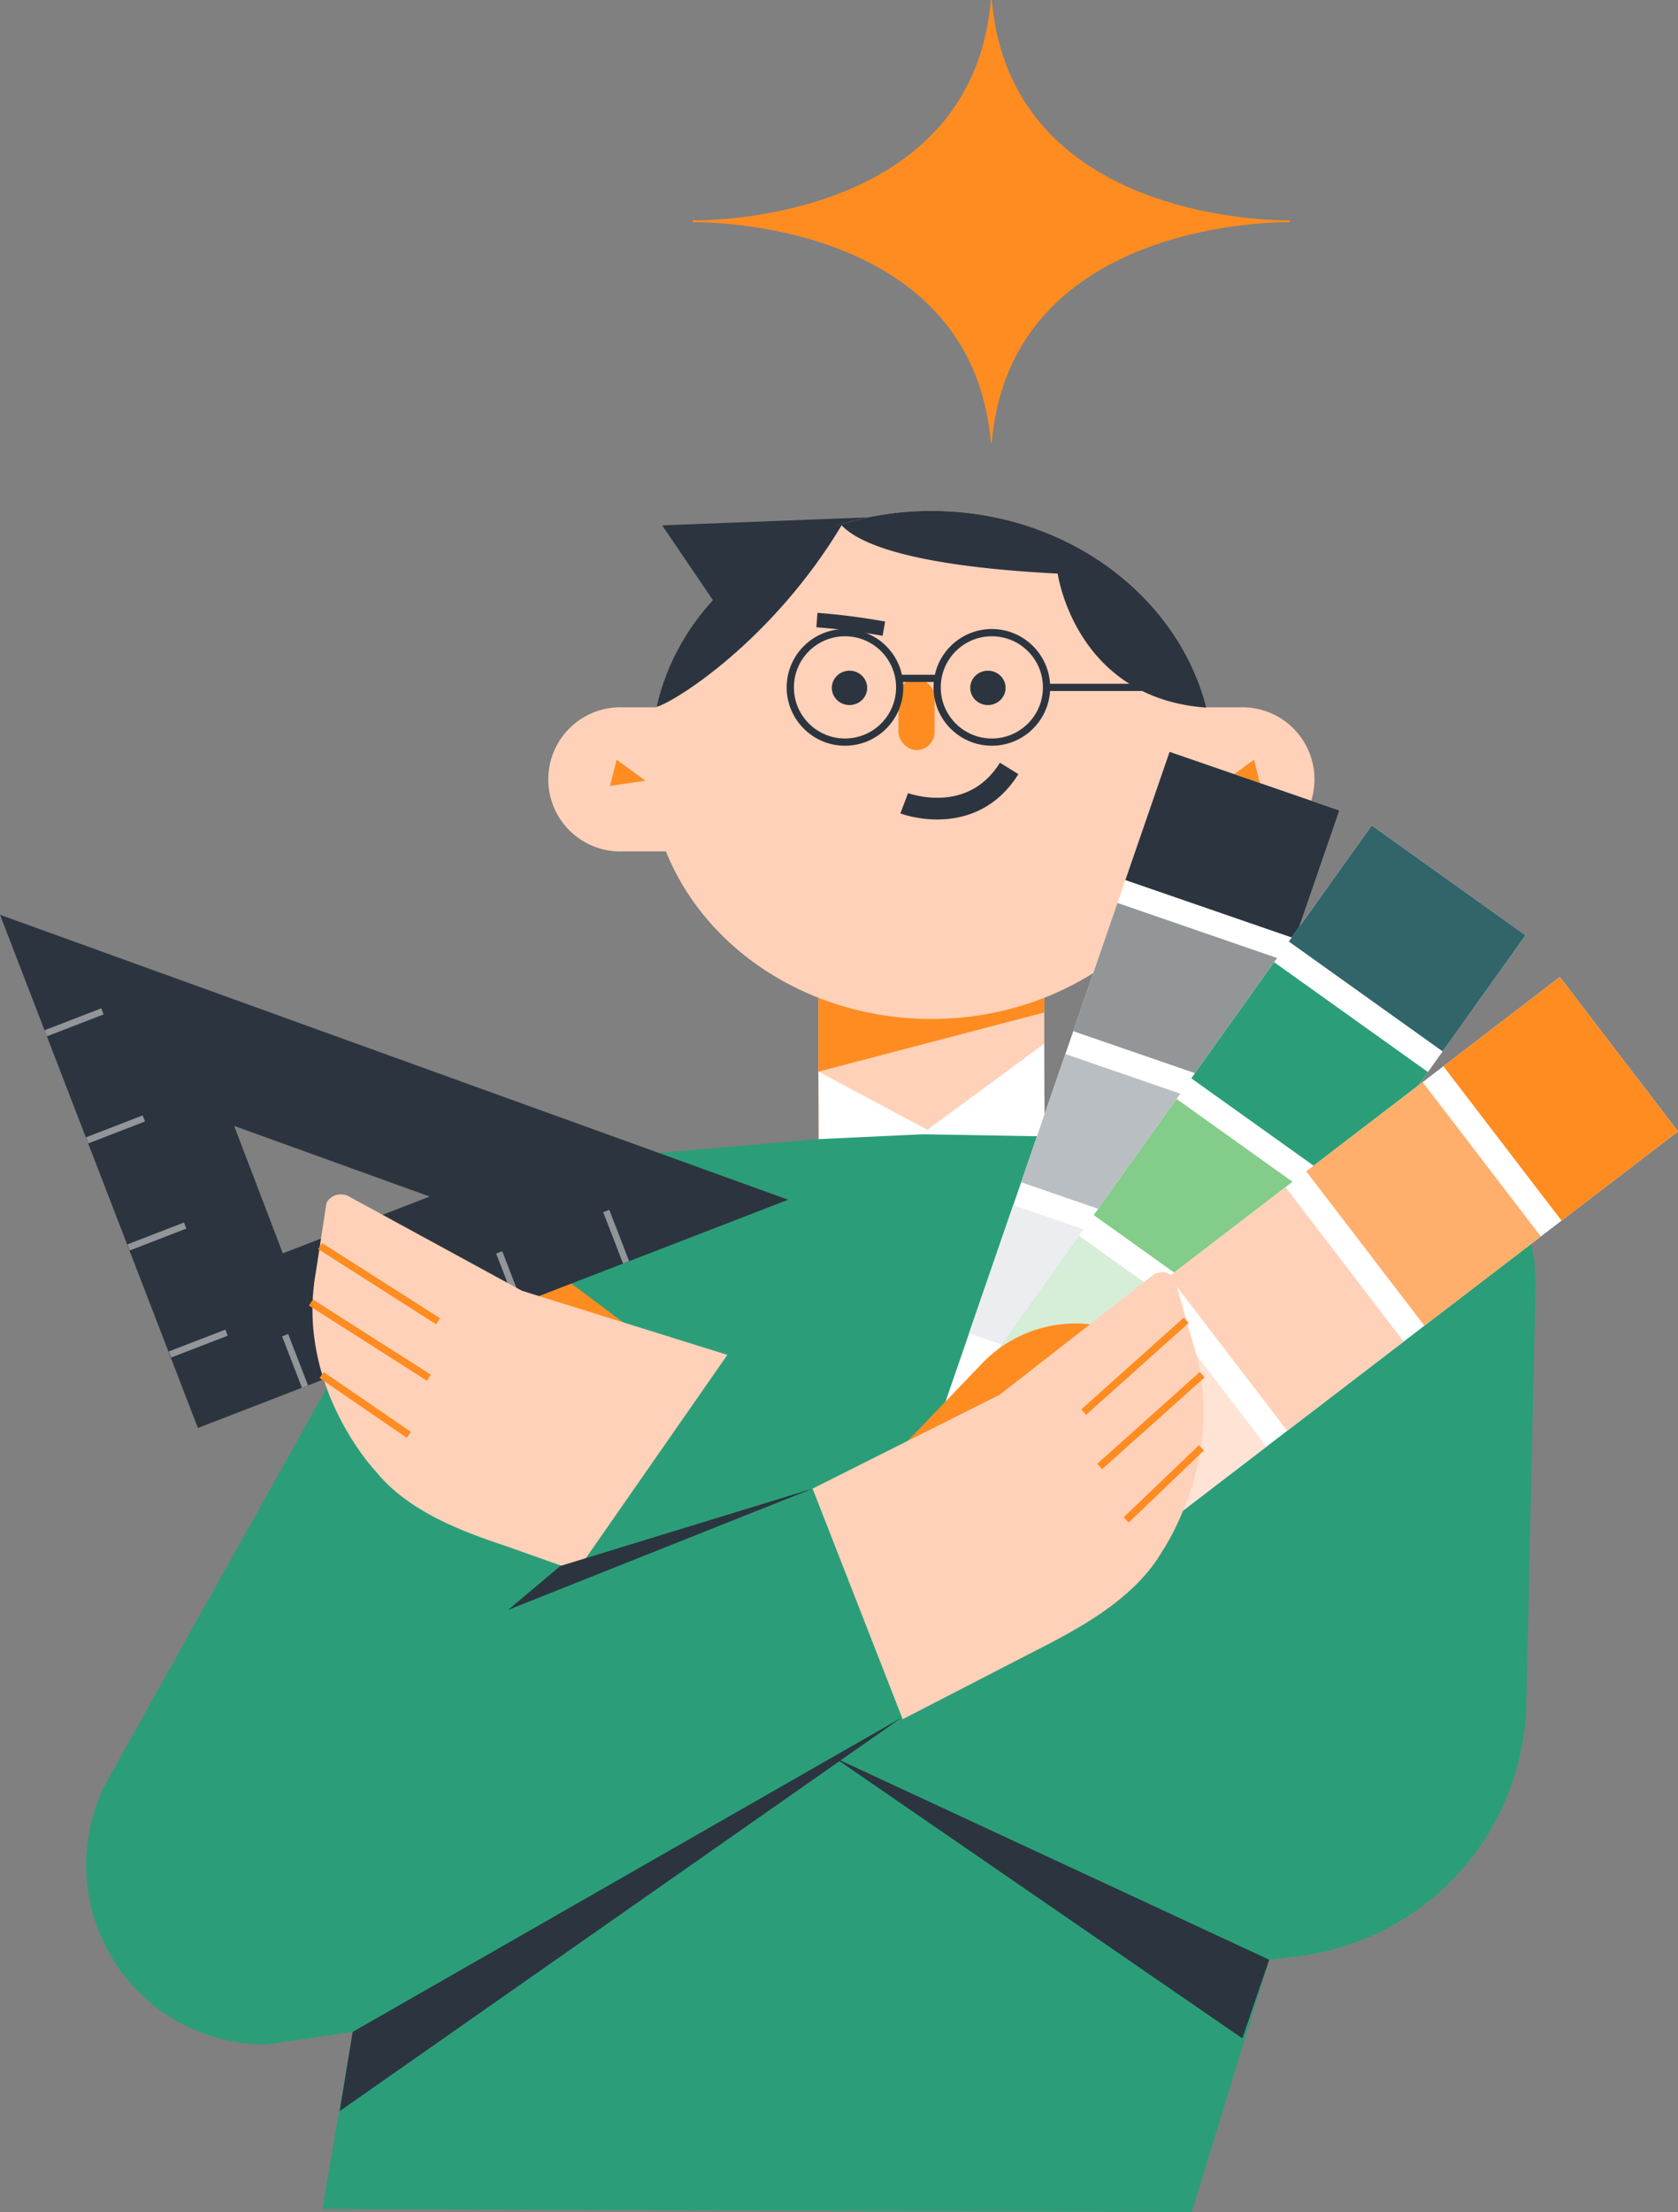 <svg id="front" xmlns="http://www.w3.org/2000/svg" viewBox="0 0 231.867 305.519">
  <rect x="0" y="0" width="231.867" height="305.519" fill="#808080" stroke="none"/>
  <g id="Group_440" data-name="Group 440" transform="translate(0 70.564)">
    <g id="Group_425" data-name="Group 425" transform="translate(75.767)">
      <path id="Path_376" data-name="Path 376" d="M1093.142,277.476l-7.559-11.14,30.833-1.194Z" transform="translate(-1069.851 -264.342)" fill="#2c353f"/>
      <rect id="Rectangle_223" data-name="Rectangle 223" width="31.198" height="26.857" transform="translate(37.332 62.67)" fill="#ffd1b8"/>
      <path id="Path_377" data-name="Path 377" d="M1140.8,333.938h-31.2v14.771l31.2-8.17Z" transform="translate(-1072.27 -271.268)" fill="#ff8c21"/>
      <ellipse id="Ellipse_93" data-name="Ellipse 93" cx="39.01" cy="35.087" rx="39.01" ry="35.087" transform="translate(13.92 0)" fill="#ffd1b8"/>
      <g id="Group_420" data-name="Group 420" transform="translate(0 27.12)">
        <path id="Path_378" data-name="Path 378" d="M1086.528,294.42h-8.09a9.955,9.955,0,1,0,0,19.894h8.09S1087.092,293.857,1086.528,294.42Z" transform="translate(-1068.09 -294.408)" fill="#ffd1b8"/>
        <path id="Path_379" data-name="Path 379" d="M1165.273,294.42h8.089a9.955,9.955,0,1,1,0,19.894h-8.089S1164.708,293.857,1165.273,294.42Z" transform="translate(-1077.85 -294.408)" fill="#ffd1b8"/>
      </g>
      <path id="Path_380" data-name="Path 380" d="M1078.479,302.465l3.979,2.894-4.883.723Z" transform="translate(-1069.045 -268.099)" fill="#ff8c21"/>
      <path id="Path_381" data-name="Path 381" d="M1176.072,302.465l-3.979,2.894,4.883.723Z" transform="translate(-1078.562 -268.099)" fill="#ff8c21"/>
      <g id="Group_421" data-name="Group 421" transform="translate(37.116 15.073)">
        <ellipse id="Ellipse_94" data-name="Ellipse 94" cx="2.442" cy="2.374" rx="2.442" ry="2.374" transform="translate(2.06 6.994)" fill="#2c353f"/>
        <ellipse id="Ellipse_95" data-name="Ellipse 95" cx="2.442" cy="2.374" rx="2.442" ry="2.374" transform="translate(21.185 6.994)" fill="#2c353f"/>
        <rect id="Rectangle_224" data-name="Rectangle 224" width="4.996" height="9.85" rx="2.498" transform="translate(11.265 8.11)" fill="#ff8c21"/>
        <path id="Path_382" data-name="Path 382" d="M1122.773,308.617s9.311,3.517,14.5-4.814" transform="translate(-1110.711 -283.308)" fill="none" stroke="#2c353f" stroke-miterlimit="10" stroke-width="3"/>
        <path id="Path_383" data-name="Path 383" d="M1109.361,281.013a92.026,92.026,0,0,1,9.251,1.193" transform="translate(-1109.361 -281.013)" fill="none" stroke="#2c353f" stroke-miterlimit="10" stroke-width="2"/>
      </g>
      <g id="Group_422" data-name="Group 422" transform="translate(14.958 1.786)">
        <path id="Path_384" data-name="Path 384" d="M1110.411,266.238c-13.013,3.357-22.849,12.913-25.689,25.277C1087.227,290.843,1100.813,282.36,1110.411,266.238Z" transform="translate(-1084.722 -266.238)" fill="#2c353f"/>
      </g>
      <g id="Group_423" data-name="Group 423" transform="translate(40.415)">
        <path id="Path_385" data-name="Path 385" d="M1143,272.911s2.388,17.157,20.44,18.5l.094-.035c-4.012-15.539-19.491-27.123-37.989-27.123a42.912,42.912,0,0,0-12.515,1.856C1115.176,268.558,1122.046,271.836,1143,272.911Z" transform="translate(-1113.03 -264.252)" fill="#2c353f"/>
      </g>
      <g id="Group_424" data-name="Group 424" transform="translate(33.436 16.814)">
        <ellipse id="Ellipse_96" data-name="Ellipse 96" cx="7.559" cy="7.559" rx="7.559" ry="7.559" transform="translate(20.29)" fill="none" stroke="#2c353f" stroke-miterlimit="10" stroke-width="1"/>
        <ellipse id="Ellipse_97" data-name="Ellipse 97" cx="7.559" cy="7.559" rx="7.559" ry="7.559" fill="none" stroke="#2c353f" stroke-miterlimit="10" stroke-width="1"/>
      </g>
      <line id="Line_47" data-name="Line 47" x2="5.073" transform="translate(48.753 23.13)" fill="none" stroke="#2c353f" stroke-miterlimit="10" stroke-width="1"/>
      <line id="Line_48" data-name="Line 48" x2="19.296" transform="translate(68.844 24.373)" fill="none" stroke="#2c353f" stroke-miterlimit="10" stroke-width="1"/>
    </g>
    <path id="Path_386" data-name="Path 386" d="M1040.289,376.556l-40.066,71.657a24.772,24.772,0,0,0,21.845,36.86l11.83-1.729-4.177,24.469,120.13.416,10.7-34.854,3.862-.464A35.959,35.959,0,0,0,1196.081,438l1.269-57.414a26.165,26.165,0,0,0-28.405-26.646l-108.067,9.316A26.165,26.165,0,0,0,1040.289,376.556Z" transform="translate(-985.169 -273.272)" fill="#2b9e79"/>
    <path id="Path_387" data-name="Path 387" d="M1109.6,350.363l.083,9.321,15.964-.746Z" transform="translate(-996.502 -272.922)" fill="#fff"/>
    <path id="Path_388" data-name="Path 388" d="M1125.4,358.583l16.958-12.483.1,12.781Z" transform="translate(-998.092 -272.493)" fill="#fff"/>
    <g id="Group_433" data-name="Group 433" transform="translate(112.284 33.275)">
      <g id="Group_432" data-name="Group 432" transform="translate(13.544 0)">
        <g id="Group_427" data-name="Group 427" transform="translate(1.752 0)">
          <rect id="Rectangle_225" data-name="Rectangle 225" width="24.834" height="104.303" transform="matrix(0.945, 0.326, -0.326, 0.945, 34.032, 0)" fill="#fff"/>
          <g id="Group_426" data-name="Group 426" transform="translate(6.309 0)">
            <rect id="Rectangle_226" data-name="Rectangle 226" width="24.834" height="18.742" transform="matrix(0.945, 0.326, -0.326, 0.945, 27.723, 0)" fill="#2c353f"/>
            <rect id="Rectangle_227" data-name="Rectangle 227" width="24.834" height="18.742" transform="matrix(0.945, 0.326, -0.326, 0.945, 20.52, 20.867)" fill="#929699"/>
            <rect id="Rectangle_228" data-name="Rectangle 228" width="24.834" height="18.742" transform="matrix(0.945, 0.326, -0.326, 0.945, 13.318, 41.733)" fill="#b9bec2"/>
            <rect id="Rectangle_229" data-name="Rectangle 229" width="24.834" height="18.742" transform="matrix(0.945, 0.326, -0.326, 0.945, 6.115, 62.6)" fill="#ebedf1"/>
          </g>
        </g>
        <g id="Group_429" data-name="Group 429" transform="translate(0 10.165)">
          <rect id="Rectangle_230" data-name="Rectangle 230" width="26.109" height="109.657" transform="translate(63.716 0) rotate(35.525)" fill="#fff"/>
          <g id="Group_428" data-name="Group 428" transform="translate(11.813 0)">
            <rect id="Rectangle_231" data-name="Rectangle 231" width="26.109" height="19.704" transform="translate(51.904 0) rotate(35.525)" fill="#31656a"/>
            <rect id="Rectangle_232" data-name="Rectangle 232" width="26.109" height="19.704" transform="translate(38.419 18.888) rotate(35.525)" fill="#2b9e79"/>
            <rect id="Rectangle_233" data-name="Rectangle 233" width="26.109" height="19.704" transform="translate(24.934 37.776) rotate(35.525)" fill="#83cc89"/>
            <rect id="Rectangle_234" data-name="Rectangle 234" width="26.109" height="19.704" transform="translate(11.449 56.664) rotate(35.525)" fill="#d6edd7"/>
          </g>
        </g>
        <g id="Group_431" data-name="Group 431" transform="translate(0.157 31.105)">
          <rect id="Rectangle_235" data-name="Rectangle 235" width="26.855" height="112.791" transform="translate(89.555 0) rotate(52.559)" fill="#fff"/>
          <g id="Group_430" data-name="Group 430" transform="translate(16.603 0)">
            <rect id="Rectangle_236" data-name="Rectangle 236" width="26.855" height="20.267" transform="translate(72.952 0) rotate(52.559)" fill="#ff8c21"/>
            <rect id="Rectangle_237" data-name="Rectangle 237" width="26.855" height="20.267" transform="translate(53.999 14.512) rotate(52.559)" fill="#ffae6c"/>
            <rect id="Rectangle_238" data-name="Rectangle 238" width="26.855" height="20.267" transform="translate(35.045 29.024) rotate(52.559)" fill="#ffd1b8"/>
            <rect id="Rectangle_239" data-name="Rectangle 239" width="26.855" height="20.267" transform="translate(16.092 43.537) rotate(52.559)" fill="#ffe3d4"/>
          </g>
        </g>
      </g>
      <path id="Path_389" data-name="Path 389" d="M1120.306,408.075l12.985-13.522a17.916,17.916,0,0,1,16.286-5.19l2.759.527-17.4,17.941Z" transform="translate(-1109.864 -310.092)" fill="#ff8c21"/>
      <path id="Path_390" data-name="Path 390" d="M1108.695,411.06l12.448,31.844,20.217-10.416c5.993-3.131,12.252-6.942,15.651-12.786,0,0,9.054-13.178,4.357-28.353l-2.662-9.315a2.128,2.128,0,0,0-3.025-.421l-21.115,16.465Z" transform="translate(-1108.695 -309.298)" fill="#ffd1b8"/>
      <line id="Line_49" data-name="Line 49" x1="14.169" y2="12.686" transform="translate(37.459 78.51)" fill="none" stroke="#ff8c21" stroke-miterlimit="10" stroke-width="1"/>
      <line id="Line_50" data-name="Line 50" x1="14.169" y2="12.686" transform="translate(39.67 86.02)" fill="none" stroke="#ff8c21" stroke-miterlimit="10" stroke-width="1"/>
      <line id="Line_51" data-name="Line 51" x1="10.408" y2="9.961" transform="translate(43.324 96.126)" fill="none" stroke="#ff8c21" stroke-miterlimit="10" stroke-width="1"/>
    </g>
    <g id="Group_439" data-name="Group 439" transform="translate(0 55.781)">
      <path id="Path_391" data-name="Path 391" d="M1079.116,389.819l-15.188-11.4a18.894,18.894,0,0,0-17.464-2.612l-2.769.953,20.33,15.092Z" transform="translate(-989.866 -331.159)" fill="#ff8c21"/>
      <g id="Group_438" data-name="Group 438">
        <g id="Group_434" data-name="Group 434">
          <path id="Path_392" data-name="Path 392" d="M983.84,326.278l27.346,70.879,81.561-31.526Zm32.355,29.159,27.019,9.757-20.293,7.844Z" transform="translate(-983.84 -326.278)" fill="#2c353f"/>
        </g>
        <g id="Group_437" data-name="Group 437" transform="translate(6.168 12.92)">
          <g id="Group_435" data-name="Group 435" transform="translate(32.813 27.831)">
            <rect id="Rectangle_240" data-name="Rectangle 240" width="0.899" height="7.6" transform="translate(0 17.476) rotate(-21.132)" fill="#929699"/>
            <rect id="Rectangle_241" data-name="Rectangle 241" width="0.899" height="7.6" transform="matrix(0.933, -0.361, 0.361, 0.933, 14.791, 11.759)" fill="#929699"/>
            <rect id="Rectangle_242" data-name="Rectangle 242" width="0.899" height="7.6" transform="translate(29.581 6.041) rotate(-21.132)" fill="#929699"/>
            <rect id="Rectangle_243" data-name="Rectangle 243" width="0.899" height="7.6" transform="translate(44.372 0.324) rotate(-21.132)" fill="#929699"/>
          </g>
          <g id="Group_436" data-name="Group 436">
            <path id="Path_393" data-name="Path 393" d="M991.024,344.506l-.325-.839,7.819-3.023.325.839Z" transform="translate(-990.699 -340.645)" fill="#929699"/>
            <path id="Path_394" data-name="Path 394" d="M997.381,360.953l-.325-.839,7.82-3.023.325.839Z" transform="translate(-991.338 -342.301)" fill="#929699"/>
            <path id="Path_395" data-name="Path 395" d="M1003.738,377.4l-.325-.839,7.819-3.023.325.839Z" transform="translate(-991.979 -343.957)" fill="#929699"/>
            <rect id="Rectangle_244" data-name="Rectangle 244" width="8.384" height="0.899" transform="translate(17.151 47.393) rotate(-21.096)" fill="#929699"/>
          </g>
        </g>
      </g>
      <path id="Path_396" data-name="Path 396" d="M1089.183,391.382l-20.806,29.879-9.933-3.521c-6.591-2.173-13.546-4.979-17.833-10.249,0,0-11.1-11.666-8.305-27.458l1.486-9.66a2.284,2.284,0,0,1,3.058-.889l23.954,13.048Z" transform="translate(-988.674 -330.601)" fill="#ffd1b8"/>
      <line id="Line_52" data-name="Line 52" x2="16.295" y2="10.381" transform="translate(44.229 45.754)" fill="none" stroke="#ff8c21" stroke-miterlimit="10" stroke-width="1"/>
      <line id="Line_53" data-name="Line 53" x2="16.295" y2="10.381" transform="translate(42.965 53.553)" fill="none" stroke="#ff8c21" stroke-miterlimit="10" stroke-width="1"/>
      <line id="Line_54" data-name="Line 54" x2="12.056" y2="8.263" transform="translate(44.437 63.565)" fill="none" stroke="#ff8c21" stroke-miterlimit="10" stroke-width="1"/>
    </g>
    <path id="Path_397" data-name="Path 397" d="M1037.825,492.982l75.865-43.416-77.656,54.357Z" transform="translate(-989.095 -282.91)" fill="#2c353f"/>
    <path id="Path_398" data-name="Path 398" d="M1172.129,483.629,1112.015,455.7l56.4,38.791Z" transform="translate(-996.745 -283.528)" fill="#2c353f"/>
    <path id="Path_399" data-name="Path 399" d="M1103.985,414.407l-42.071,16.749,7.211-6.067Z" transform="translate(-991.701 -279.37)" fill="#2c353f"/>
  </g>
  <path id="Path_400" data-name="Path 400" d="M1111.041,216.484s38.492-.895,41.178,30.436h.126c2.685-31.33,41.178-30.436,41.178-30.436v-.261s-38.492.895-41.178-30.436h-.126c-2.686,31.33-41.178,30.436-41.178,30.436Z" transform="translate(-1015.299 -185.788)" fill="#ff8c21"/>
</svg>
